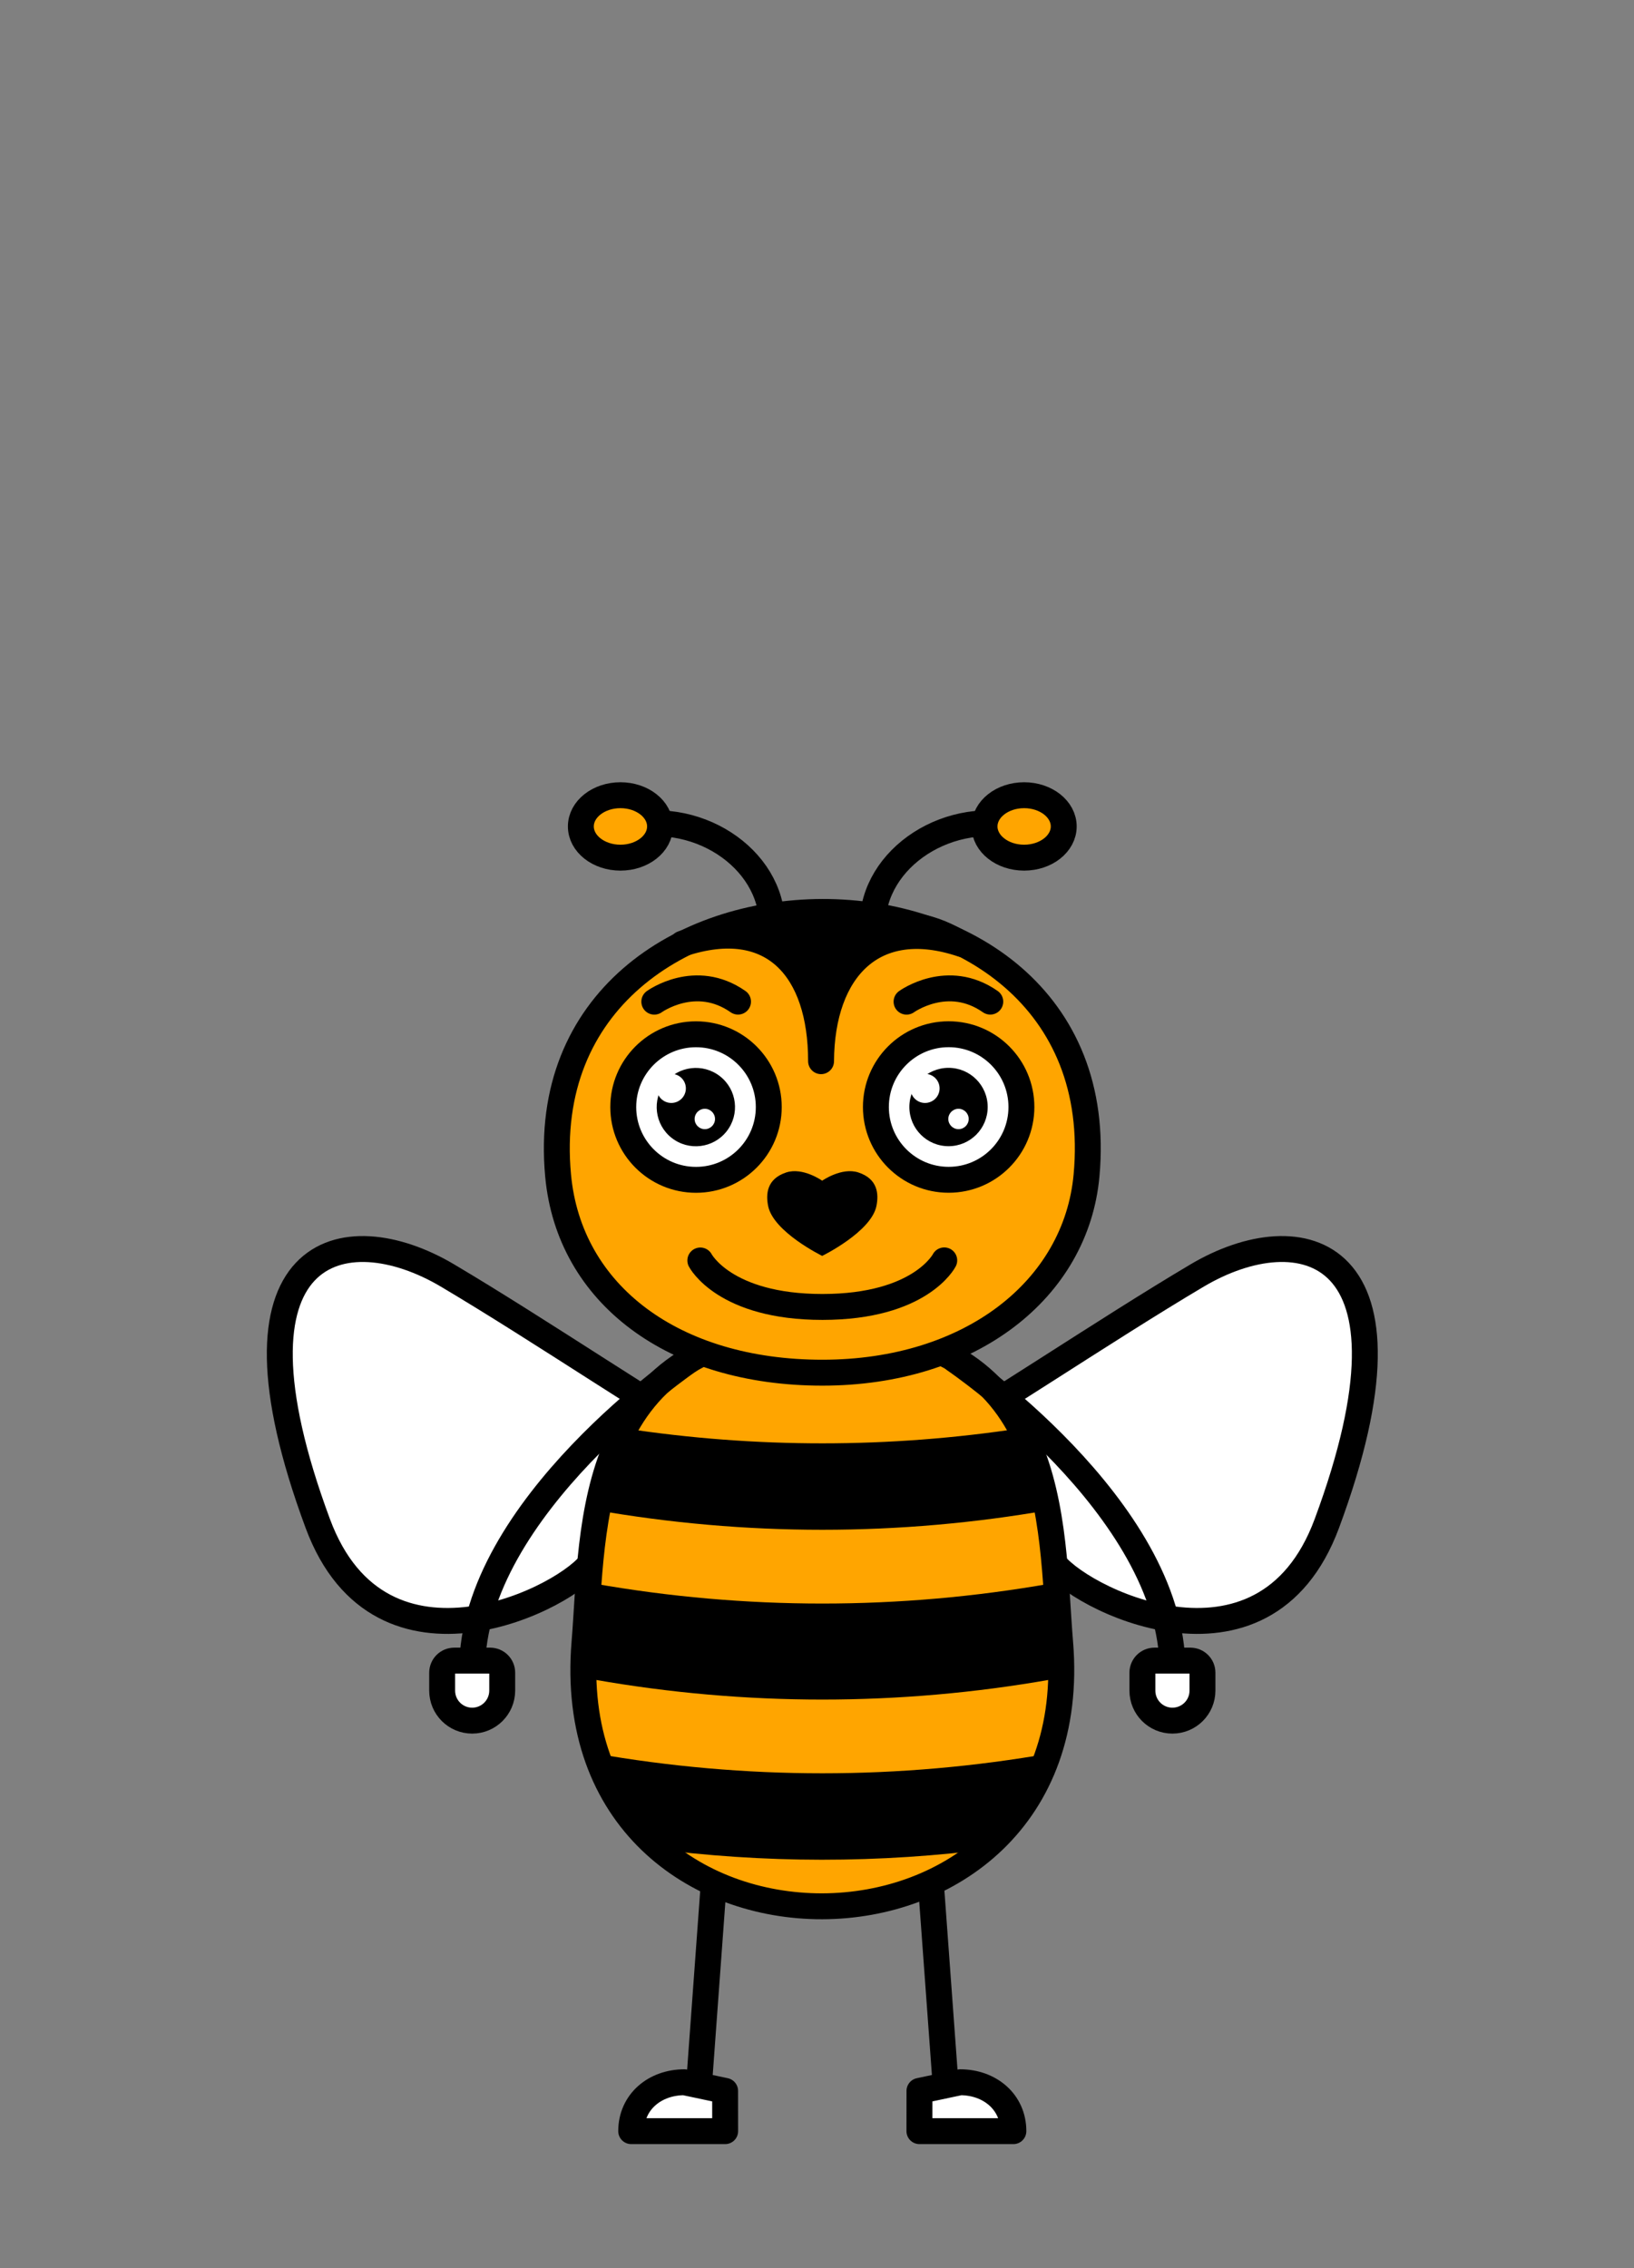 <?xml version="1.0" encoding="utf-8"?>
<!-- Generator: Adobe Illustrator 26.0.2, SVG Export Plug-In . SVG Version: 6.00 Build 0)  -->
<svg version="1.1" id="Слой_1" xmlns="http://www.w3.org/2000/svg" xmlns:xlink="http://www.w3.org/1999/xlink" x="0px" y="0px"
	 viewBox="0 0 378.42 525.11" style="enable-background:new 0 0 378.42 525.11;" xml:space="preserve">
<rect x="0" y="0" width="378.42" height="525.11" fill="#808080" stroke="none"/>
<style type="text/css">
	.st0{fill:#FFFFFF;stroke:#000000;stroke-width:6;stroke-linecap:round;stroke-linejoin:round;stroke-miterlimit:10;}
	.st1{fill:none;stroke:#000000;stroke-width:6;stroke-linecap:round;stroke-linejoin:round;stroke-miterlimit:10;}
	.st2{fill:#FFA500;stroke:#000000;stroke-width:6;stroke-linecap:round;stroke-linejoin:round;stroke-miterlimit:10;}
	.st3{fill:#FFFFFF;stroke:#000000;stroke-width:6;stroke-linecap:round;stroke-linejoin:round;stroke-miterlimit:10;}
	.st4{fill:#FFFFFF;stroke:#000000;stroke-width:6;stroke-linecap:round;stroke-linejoin:round;stroke-miterlimit:10.001;}
	.st5{fill:#FFFFFF;}
	.st6{stroke:#000000;stroke-width:6;stroke-linecap:round;stroke-linejoin:round;stroke-miterlimit:10;}
</style>
<g>
	<g>
		<g>
			<path class="st0" d="M208.68,337.94c18.91-10.77,47.07-29.9,68.58-42.64c23.81-14.1,54.05-7.31,30.02,57.44
				c-14.63,39.42-58.48,16.89-63.62,8.6s-12.31-8.09-12.31-8.09L208.68,337.94z"/>
		</g>
		<g>
			<path class="st0" d="M172.2,337.94c-18.91-10.77-47.07-29.9-68.58-42.64c-23.81-14.1-54.05-7.31-30.02,57.44
				c14.63,39.42,58.48,16.89,63.62,8.6s12.31-8.09,12.31-8.09L172.2,337.94z"/>
		</g>
	</g>
	<g>
		<line class="st1" x1="165.55" y1="432.57" x2="161.55" y2="487.25"/>
		<line class="st1" x1="215.33" y1="432.57" x2="219.33" y2="487.25"/>
	</g>
	<path class="st2" d="M135.36,380.33c2.17-26.31-0.27-72.52,55.08-72.52c55.34,0,52.79,44.99,55.08,72.52
		C252.25,461.38,128.62,462.01,135.36,380.33z"/>
	<path class="st2" d="M251.63,272.16c-2.41,26.31-26.81,45.65-61.19,45.65s-58.65-18.11-61.19-45.65
		C121.76,191.11,259.12,190.48,251.63,272.16z"/>
	<path d="M190.41,273.36c0,0,4.52-3.17,8.37-1.91c4.57,1.49,4.73,5.07,4.2,7.74c-1.19,6.02-12.57,11.58-12.57,11.58
		s-11.33-5.55-12.52-11.57c-0.53-2.67-0.37-6.25,4.2-7.75C185.94,270.19,190.41,273.36,190.41,273.36z"/>
	<path class="st1" d="M162.19,291.83c0,0,5.58,10.77,28.3,10.76c22.72-0.01,28.19-10.78,28.19-10.78"/>
	<g>
		<g>
			<ellipse class="st3" cx="161.19" cy="256.31" rx="16.85" ry="16.85"/>
			<ellipse class="st4" cx="219.7" cy="256.3" rx="16.85" ry="16.85"/>
			<ellipse transform="matrix(0.618 -0.786 0.786 0.618 -139.944 224.611)" cx="161.2" cy="256.33" rx="9.07" ry="9.07"/>
			<g>
				<circle class="st5" cx="155.47" cy="251.99" r="3.37"/>
				<circle class="st5" cx="163.23" cy="259.07" r="2.36"/>
			</g>
			<ellipse cx="219.67" cy="256.3" rx="9.07" ry="9.07"/>
			<g>
				<circle class="st5" cx="214.23" cy="251.99" r="3.37"/>
				<circle class="st5" cx="221.98" cy="259.07" r="2.36"/>
			</g>
		</g>
	</g>
	<g>
		<path class="st1" d="M151.53,231.91c0,0,9.53-6.92,19.39-0.01"/>
		<path class="st1" d="M209.95,231.91c0,0,9.53-6.92,19.39-0.01"/>
	</g>
	<path class="st6" d="M158.03,218.49c9.29-3.12,11.06-5.38,32.37-5.38s25.39,1.51,32.44,5.49c-20.51-6.93-32.57,5.81-32.69,27.09
		C190.16,224.41,178.98,211.61,158.03,218.49z"/>
	<g>
		<path class="st1" d="M159.78,314.82c0,0-50.44,34.23-50.43,71.61"/>
		<path class="st1" d="M221.1,314.82c0,0,50.44,34.23,50.43,71.61"/>
	</g>
	<g>
		<g>
			<g>
				<g>
					<path class="st1" d="M178.8,214.09c0-15.41-17.77-27.37-35.29-22.33"/>
				</g>
			</g>
			<ellipse class="st2" cx="143.69" cy="191.34" rx="9.17" ry="7.23"/>
		</g>
		<g>
			<g>
				<g>
					<path class="st1" d="M202.08,214.09c0-15.41,17.77-27.37,35.29-22.33"/>
				</g>
			</g>
			<ellipse class="st2" cx="237.18" cy="191.34" rx="9.17" ry="7.23"/>
		</g>
	</g>
	<path d="M243.27,349.56c-35,6.16-70.66,6.16-105.66,0c2.3-6.26,4.61-12.56,6.92-18.87c30.52,4.65,61.48,4.64,92-0.03
		C238.78,336.99,241.02,343.29,243.27,349.56z"/>
	<path d="M243.27,388.87c-35,6.16-70.66,6.16-105.66,0c0-7.41,0-14.82,0-22.23c35,6.16,70.66,6.16,105.66,0
		C243.27,374.05,243.27,381.46,243.27,388.87z"/>
	<path d="M230.22,427.96c-26.53,3.5-53.33,3.48-79.86-0.04c-4.26-7.24-8.51-14.56-12.75-21.98c35,6.16,70.66,6.16,105.66,0
		C238.93,413.38,234.58,420.72,230.22,427.96z"/>
	<g>
		<path class="st0" d="M109.35,398.37L109.35,398.37c-3.84,0-6.95-3.11-6.95-6.95v-4.15c0-1.55,1.25-2.8,2.8-2.8h8.31
			c1.55,0,2.8,1.25,2.8,2.8v4.15C116.3,395.26,113.19,398.37,109.35,398.37z"/>
		<path class="st0" d="M271.52,398.37L271.52,398.37c-3.84,0-6.95-3.11-6.95-6.95v-4.15c0-1.55,1.25-2.8,2.8-2.8h8.31
			c1.55,0,2.8,1.25,2.8,2.8v4.15C278.48,395.26,275.36,398.37,271.52,398.37z"/>
	</g>
	<g>
		<path class="st0" d="M167.93,484.09l-9.43-2c-6.81,0-12.32,4.52-12.32,11.32l0,0h21.76L167.93,484.09L167.93,484.09z"/>
		<path class="st0" d="M212.94,484.09l9.43-2c6.81,0,12.32,4.52,12.32,11.32l0,0h-21.76L212.94,484.09L212.94,484.09z"/>
	</g>
</g>
</svg>
